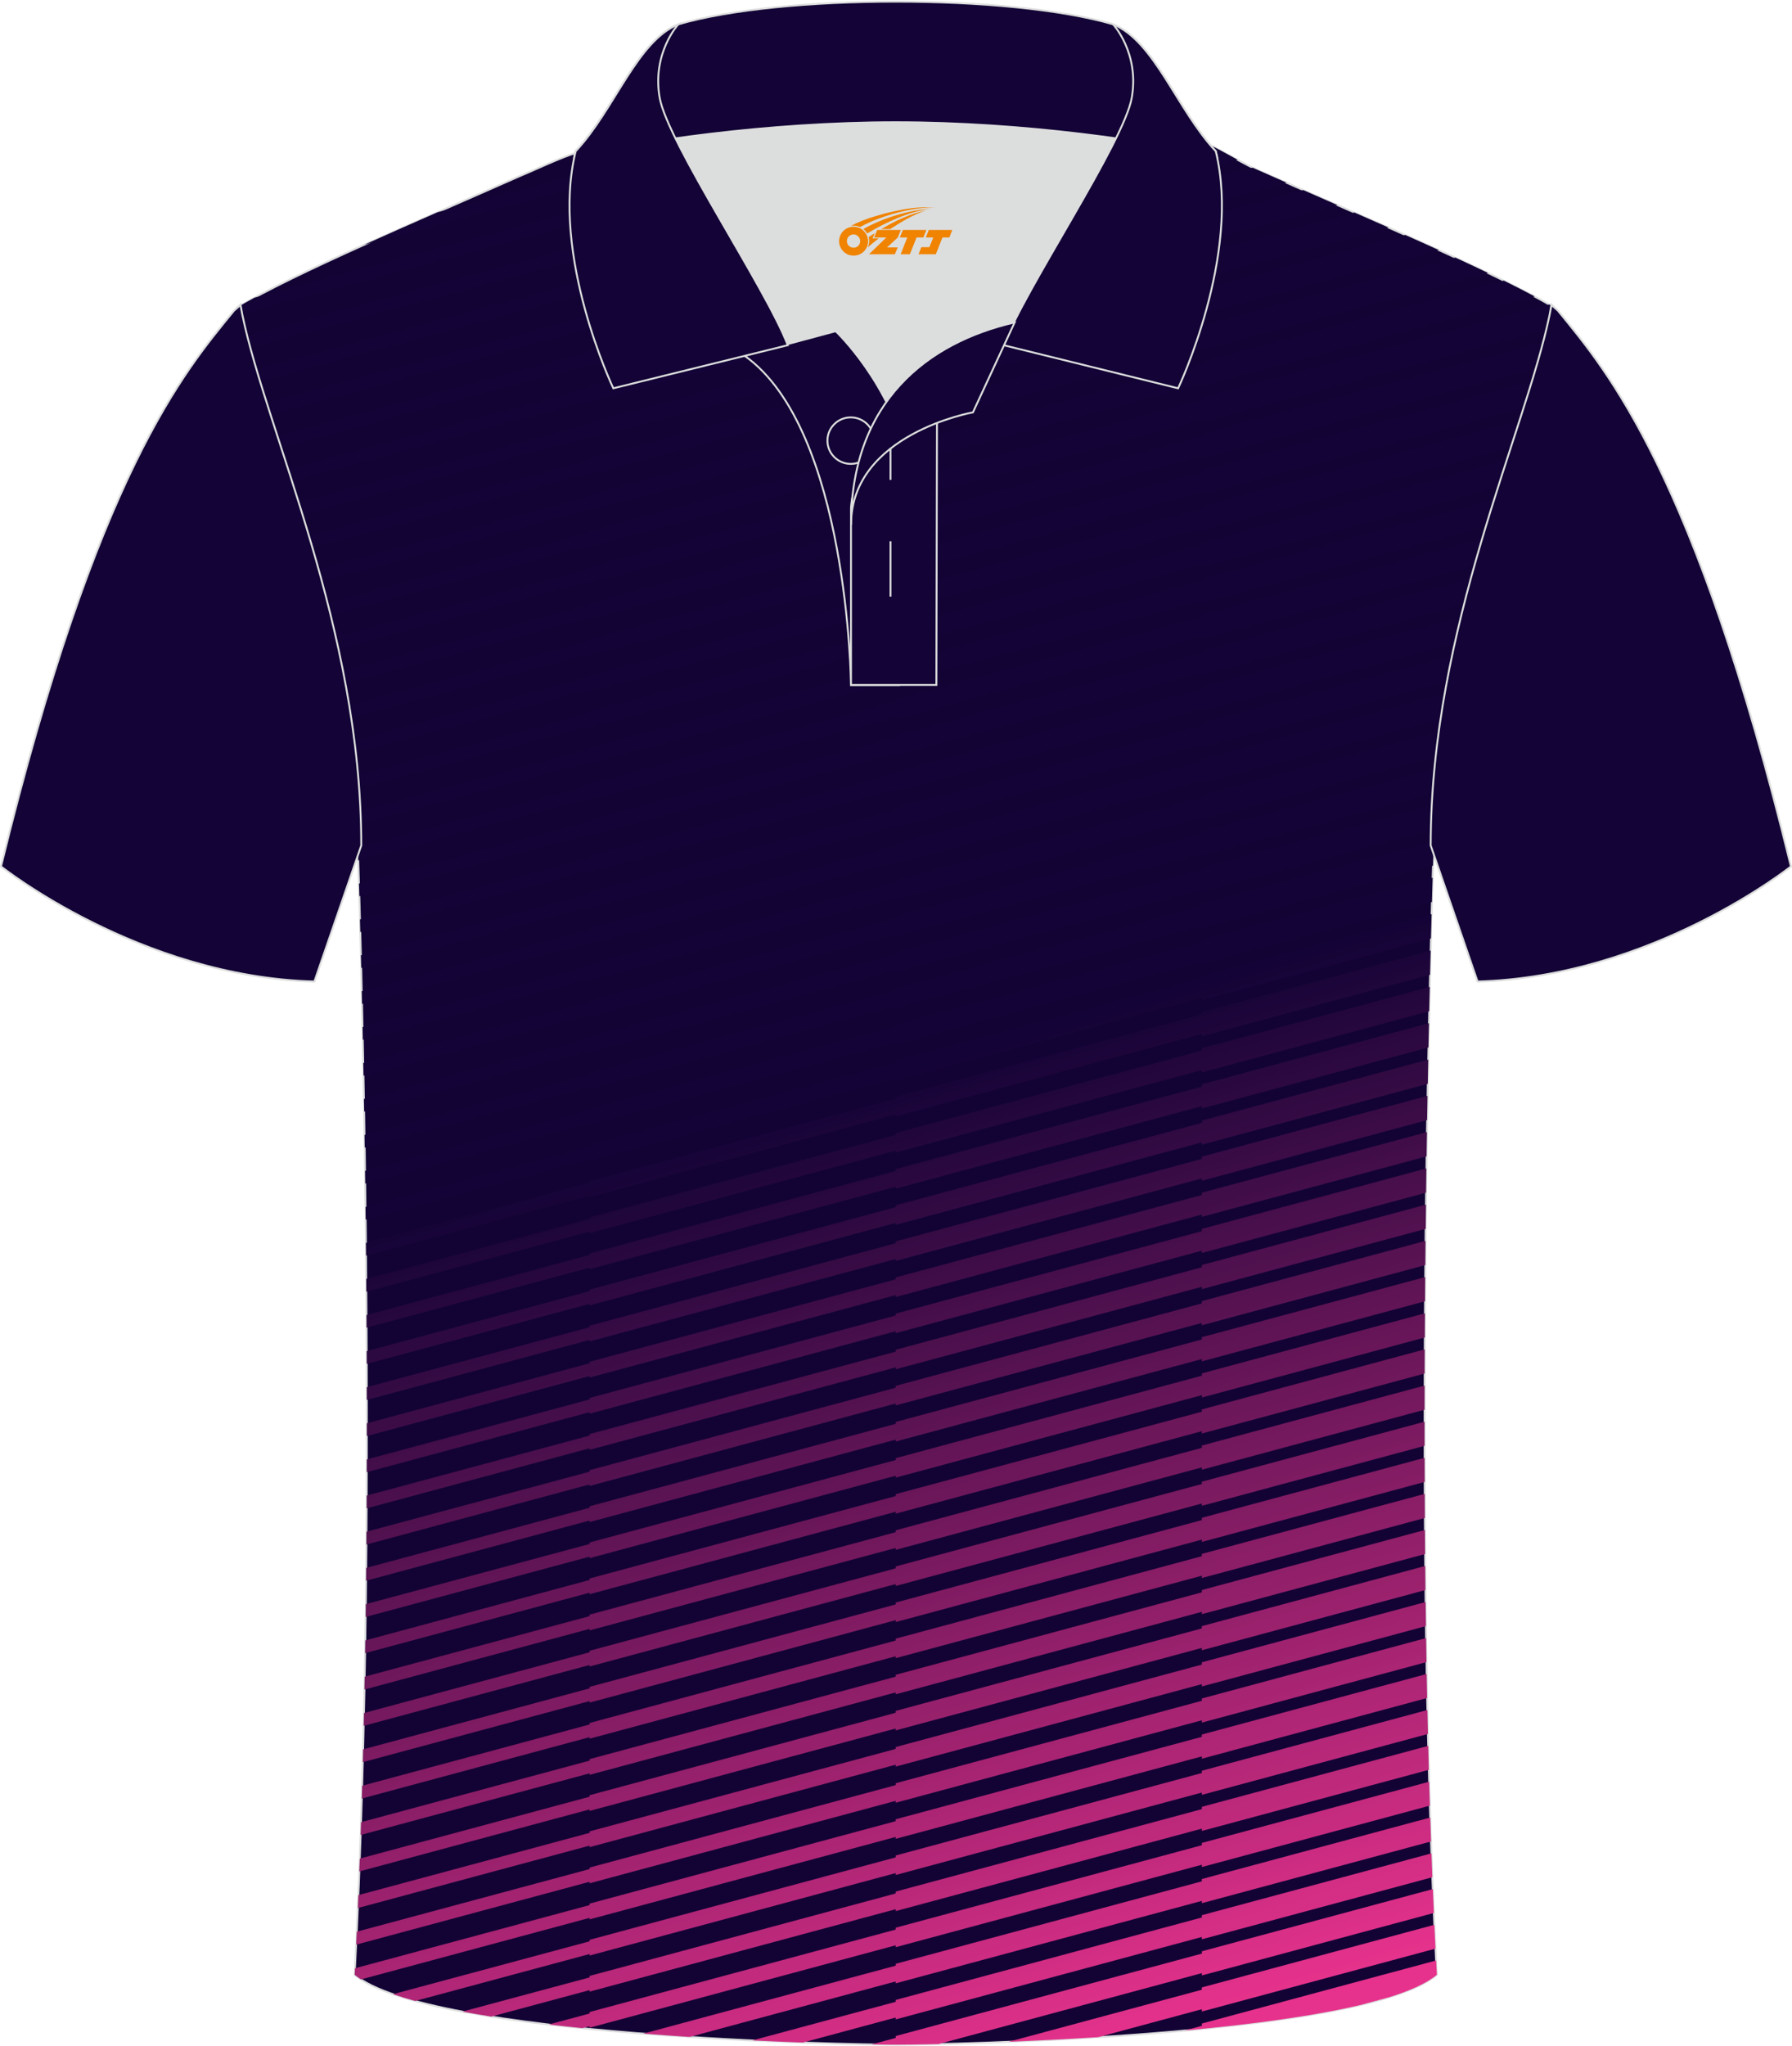 <?xml version="1.0" encoding="utf-8"?>
<!-- Generator: Adobe Illustrator 24.0.1, SVG Export Plug-In . SVG Version: 6.00 Build 0)  -->
<svg xmlns="http://www.w3.org/2000/svg" xmlns:xlink="http://www.w3.org/1999/xlink" version="1.1" id="图层_1" x="0px" y="0px" width="379.8px" height="433.5px" viewBox="0 0 379.92 433.35" enable-background="new 0 0 379.92 433.35" xml:space="preserve">
<g>
	
		<path fill-rule="evenodd" clip-rule="evenodd" fill="#130335" stroke="#DCDDDD" stroke-width="0.4" stroke-miterlimit="22.926" d="   M266.42,35.77c-3.77-1.51-12.26-7.43-17.26-7.59c-52.91-1.61-92.24,7.17-123.61,3.52c-3.03-0.35-10.6,3.52-15.24,5.42   C89.06,46.55,62.42,57.73,50.2,65.07C54.5,89.82,75.88,132.24,75.88,180c0,0,4.7,137.05-0.7,238.34   c15.66,13.14,104.97,14.84,114.72,14.81c9.76,0.03,99.06-1.67,114.72-14.81c-5.4-101.29-0.7-238.34-0.7-238.34   c0-47.75,21.39-90.18,25.68-114.92C316.76,57.37,288.09,45.45,266.42,35.77z"/>
	
		<linearGradient id="SVGID_1_" gradientUnits="userSpaceOnUse" x1="197.305" y1="-198.84" x2="257.937" y2="-400.946" gradientTransform="matrix(1 0 0 -1 0 25.89)">
		<stop offset="0" style="stop-color:#130336"/>
		<stop offset="1" style="stop-color:#E6328C"/>
	</linearGradient>
	<path fill-rule="evenodd" clip-rule="evenodd" fill="url(#SVGID_1_)" d="M266.42,35.77c-0.26-0.11-0.55-0.23-0.86-0.38l-10.76,2.9   v0.49l-64.9,17.47v0.4L125,74.12v0.32L57.88,92.49l0.81,2.48L125,77.12v0.32l64.9-17.47v0.4l64.9-17.47v0.49l17.94-4.83   C270.59,37.62,268.47,36.68,266.42,35.77L266.42,35.77z M262.37,33.71l-7.57,2.04v-0.49l-64.9,17.47v-0.4L125,69.8v-0.32   L56.41,87.93c-0.27-0.84-0.53-1.67-0.79-2.49L125,66.77v-0.32l64.9-17.47v-0.4l64.9-17.47v-0.49l1.16-0.31   C258.17,31.36,260.41,32.63,262.37,33.71L262.37,33.71z M251.35,28.53L189.9,45.07v-0.4L125,62.14v-0.32L54.21,80.87   c-0.26-0.85-0.5-1.68-0.74-2.5l71.54-19.25V58.8l64.9-17.47v-0.4l48.12-12.95c3.65,0.02,7.36,0.08,11.15,0.19   C249.84,28.2,250.57,28.32,251.35,28.53L251.35,28.53z M224.44,28.12l-34.54,9.3v-0.4L125,54.49v-0.32l-72.83,19.6   c-0.23-0.86-0.44-1.7-0.65-2.53l73.47-19.77v-0.32l64.9-17.47v-0.4l16.48-4.44C212.2,28.52,218.22,28.27,224.44,28.12L224.44,28.12   z M187.1,30.11L125,46.82V46.5L50.49,66.56c-0.1-0.51-0.19-1.01-0.28-1.5c1.13-0.68,2.39-1.39,3.75-2.13L125,43.81v-0.32   l44.96-12.1C175.47,31,181.17,30.55,187.1,30.11L187.1,30.11z M149.86,32.48L125,39.17v-0.32L77.25,51.71   c5.02-2.26,10.27-4.58,15.52-6.88L125,36.16v-0.32l12.34-3.32C141.38,32.63,145.55,32.61,149.86,32.48L149.86,32.48z M60.16,99.53   l64.83-17.45v-0.32l64.9-17.47v-0.4l64.9-17.47v-0.49l21.52-5.79c2.38,1.04,4.8,2.1,7.23,3.17l-28.75,7.74v-0.49l-64.9,17.47v-0.4   l-64.9,17.47v-0.32l-64.04,17.23L60.16,99.53L60.16,99.53z M62.41,106.58L125,89.74v-0.32l64.9-17.47v-0.4l64.9-17.47v-0.49   l32.34-8.7c2.41,1.06,4.82,2.12,7.21,3.17L254.8,58.7v-0.49l-64.9,17.47v-0.4L125,92.75v-0.32l-61.81,16.64   C62.93,108.24,62.67,107.4,62.41,106.58L62.41,106.58z M64.58,113.65l60.41-16.26v-0.32l64.9-17.47v-0.4l64.9-17.47v-0.49   l43.11-11.6c2.42,1.08,4.8,2.14,7.12,3.2l-50.23,13.52v-0.49l-64.9,17.47v-0.4l-64.9,17.47v-0.32l-59.67,16.06   C65.08,115.31,64.83,114.48,64.58,113.65L64.58,113.65z M66.65,120.75l58.35-15.7v-0.32l64.9-17.47v-0.4l64.9-17.47V68.9   l53.73-14.46c2.4,1.11,4.72,2.19,6.93,3.25L254.8,74.01v-0.49l-64.9,17.47v-0.4L125,108.06v-0.32l-57.66,15.52   C67.11,122.42,66.88,121.58,66.65,120.75L66.65,120.75z M68.57,127.89L125,112.7v-0.32l64.9-17.47v-0.4l64.9-17.47v-0.49   l64.02-17.23c2.36,1.17,4.56,2.29,6.54,3.35L254.8,81.66v-0.49l-64.9,17.47v-0.4L125,115.71v-0.32l-55.79,15.02   C69,129.57,68.78,128.73,68.57,127.89L68.57,127.89z M70.32,135.07L125,120.35v-0.32l64.9-17.47v-0.4l64.9-17.47V84.2l73.64-19.82   c0.4,0.23,0.78,0.46,1.15,0.68c-0.24,1.4-0.54,2.85-0.89,4.36l-73.9,19.89v-0.49l-64.9,17.47v-0.4L125,123.36v-0.32L70.9,137.6   C70.71,136.76,70.52,135.91,70.32,135.07L70.32,135.07z M71.88,142.3L125,128v-0.32l64.9-17.47v-0.4l64.9-17.47v-0.49l73.25-19.71   c-0.45,1.77-0.95,3.61-1.5,5.52l-71.74,19.31v-0.49l-64.9,17.47v-0.4l-64.9,17.47v-0.32l-52.62,14.16   C72.22,144.01,72.05,143.16,71.88,142.3L71.88,142.3z M73.23,149.6L125,135.67v-0.32l64.9-17.47v-0.4l64.9-17.47v-0.49l70.93-19.09   c-0.54,1.81-1.12,3.67-1.73,5.58l-69.2,18.62v-0.49l-64.9,17.47v-0.4L125,138.68v-0.32l-51.36,13.82   C73.51,151.32,73.37,150.45,73.23,149.6L73.23,149.6z M74.32,156.95l50.67-13.64V143l64.9-17.47v-0.4l64.9-17.47v-0.49l68.32-18.39   c-0.59,1.83-1.19,3.69-1.81,5.6l-66.51,17.9v-0.49l-64.9,17.47v-0.4l-64.9,17.47v-0.32l-50.35,13.55   C74.55,158.69,74.44,157.82,74.32,156.95L74.32,156.95z M75.16,164.39c0.08,0.88,0.15,1.76,0.22,2.64L125,153.68V154l64.9-17.47   v0.4l64.9-17.47v0.49l63.8-17.17c0.61-1.9,1.21-3.77,1.8-5.6l-65.6,17.66v0.49l-64.9,17.47v0.4L125,150.67v0.32L75.16,164.39   L75.16,164.39z M75.68,171.9c0.04,0.89,0.08,1.78,0.11,2.67L125,161.33v0.32l64.9-17.47v0.4l64.9-17.47v0.49l61.19-16.47   c0.58-1.89,1.16-3.75,1.73-5.58l-62.92,16.93v0.49l-64.9,17.47v0.4L125,158.31v0.32L75.68,171.9L75.68,171.9z M75.88,179.5   c0,0.16,0,0.33,0,0.49c0,0,0.03,0.76,0.07,2.19l49.04-13.2v0.32l64.9-17.47v0.4l64.9-17.47v0.49l58.72-15.8   c0.53-1.87,1.07-3.73,1.62-5.55l-60.34,16.24v0.49l-64.9,17.47v0.4l-64.9,17.47v0.32L75.88,179.5L75.88,179.5z M76.11,187.09   l0.08,2.68L125,176.63v0.32l64.9-17.47v0.4l64.9-17.47v0.49l56.48-15.2c0.48-1.86,0.97-3.69,1.47-5.51l-57.95,15.6v0.49   l-64.9,17.47v0.4L125,173.62v0.32L76.11,187.09L76.11,187.09z M76.32,194.69l0.07,2.68L125,184.29v0.32l64.9-17.47v0.4l64.9-17.47   v0.49l54.49-14.67c0.42-1.84,0.85-3.66,1.3-5.46l-55.79,15.02v0.49l-64.9,17.47v0.4L125,181.28v0.32L76.32,194.69L76.32,194.69z    M76.52,202.29l0.07,2.68l48.42-13.03v0.32l64.9-17.47v0.4l64.9-17.47v0.49L307.59,144c0.35-1.82,0.72-3.62,1.11-5.41l-53.89,14.5   v0.49l-64.9,17.47v0.4l-64.9,17.47v0.32L76.52,202.29L76.52,202.29z M76.7,209.9l0.06,2.68L125,199.6v0.32l64.9-17.47v0.4   l64.9-17.47v0.49l51.38-13.83c0.28-1.8,0.58-3.58,0.9-5.36l-52.28,14.07v0.49l-64.9,17.47v0.4L125,196.58v0.32L76.7,209.9   L76.7,209.9z M76.87,217.51l0.06,2.68l48.08-12.94v0.32l64.9-17.47v0.4l64.9-17.47v0.49l50.3-13.54c0.21-1.78,0.44-3.54,0.69-5.3   l-50.99,13.72v0.49l-64.9,17.47v0.4l-64.9,17.47v0.32L76.87,217.51L76.87,217.51z M77.02,225.12L125,212.21v-0.32l64.9-17.47v-0.4   l64.9-17.47v-0.49l50.02-13.46c-0.18,1.74-0.33,3.48-0.45,5.24l-49.56,13.34v-0.49l-64.9,17.47v-0.4l-64.9,17.47v-0.32l-47.93,12.9   L77.02,225.12L77.02,225.12z M77.16,232.74L125,219.87v-0.32l64.9-17.47v-0.4l64.9-17.47v-0.49l49.4-13.29   c-0.1,1.72-0.17,3.44-0.22,5.17l-49.17,13.23v-0.49l-64.9,17.47v-0.4l-64.9,17.47v-0.32l-47.79,12.86L77.16,232.74L77.16,232.74z    M77.29,240.36L125,227.52v-0.32l64.9-17.47v-0.4l64.9-17.47v-0.49l49.13-13.22c-0.01,0.61-0.01,1.22-0.01,1.84   c0,0-0.04,1.15-0.11,3.31l-49.01,13.19V196l-64.9,17.47v-0.4L125,230.54v-0.32l-47.67,12.83L77.29,240.36L77.29,240.36z    M77.4,247.98l47.6-12.81v-0.32l64.9-17.47v-0.4l64.9-17.47v-0.49l48.93-13.17c-0.04,1.47-0.09,3.19-0.15,5.15l-48.78,13.13v-0.49   l-64.9,17.47v-0.4L125,238.18v-0.32l-47.56,12.8L77.4,247.98L77.4,247.98z M77.5,255.61l47.5-12.78v-0.32l64.9-17.47v-0.4   l64.9-17.47v-0.49l48.71-13.11c-0.04,1.59-0.09,3.31-0.14,5.15l-48.57,13.07v-0.49l-64.9,17.47v-0.4L125,245.84v-0.32L77.53,258.3   L77.5,255.61L77.5,255.61z M77.58,263.24L125,250.48v-0.32l64.9-17.47v-0.4l64.9-17.47v-0.49l48.51-13.05   c-0.04,1.64-0.08,3.35-0.13,5.15l-48.38,13.02v-0.49l-64.9,17.47v-0.4L125,253.5v-0.32l-47.39,12.75L77.58,263.24L77.58,263.24z    M77.65,270.88L125,258.14v-0.32l64.9-17.47v-0.4l64.9-17.47v-0.49l48.32-13c-0.04,1.66-0.08,3.37-0.12,5.15l-48.2,12.97v-0.49   l-64.9,17.47v-0.4L125,261.16v-0.32l-47.33,12.74L77.65,270.88L77.65,270.88z M77.71,278.52L125,265.79v-0.32L189.9,248v-0.4   l64.9-17.47v-0.49l48.15-12.96c-0.04,1.67-0.07,3.38-0.11,5.14l-48.04,12.93v-0.49l-64.9,17.47v-0.4L125,268.8v-0.32L77.72,281.2   L77.71,278.52L77.71,278.52z M77.75,286.16l0.01,2.7L125,276.15v0.32L189.9,259v0.4l64.9-17.47v0.49l47.9-12.89   c0.03-1.75,0.06-3.46,0.1-5.14l-47.99,12.92v0.49l-64.9,17.47v0.4l-64.9,17.47v0.32L77.75,286.16L77.75,286.16z M77.77,293.81v2.7   l47.22-12.71v0.32l64.9-17.47v0.4l64.9-17.47v0.49l47.76-12.85c0.03-1.74,0.06-3.46,0.09-5.14l-47.85,12.88v0.49l-64.9,17.47v0.4   l-64.9,17.47v0.32L77.77,293.81L77.77,293.81z M77.78,301.46v2.7L125,291.45v0.32l64.9-17.47v0.4l64.9-17.47v0.49l47.64-12.82   l0.08-5.14L254.8,252.6v0.49l-64.9,17.47v0.4L125,288.43v0.32L77.78,301.46L77.78,301.46z M77.77,309.12l-0.01,2.7l47.23-12.71   v0.32l64.9-17.47v0.4l64.9-17.47v0.49l47.54-12.79c0.02-1.73,0.05-3.44,0.07-5.13l-47.61,12.81v0.49l-64.9,17.47v0.4l-64.9,17.47   v0.32L77.77,309.12L77.77,309.12z M77.75,316.78l-0.01,2.7l47.27-12.72v0.32l64.9-17.47v0.4l64.9-17.47v0.49l47.45-12.77l0.06-5.13   l-47.51,12.79v0.49l-64.9,17.47v0.4l-64.9,17.47v0.32L77.75,316.78L77.75,316.78z M77.7,324.44l-0.02,2.71L125,314.42v0.32   l64.9-17.47v0.4l64.9-17.47v0.49l47.37-12.75c0.02-1.72,0.03-3.43,0.05-5.13l-47.42,12.76v0.49l-64.9,17.47v0.4L125,311.4v0.32   L77.7,324.44L77.7,324.44z M77.64,332.11l-0.03,2.71L125,322.07v0.32l64.9-17.47v0.4l64.9-17.47v0.49l47.31-12.73l0.04-5.13   l-47.35,12.74v0.49l-64.9,17.47v0.4L125,319.05v0.32L77.64,332.11L77.64,332.11z M77.56,339.79l-0.03,2.71l47.48-12.78v0.32   l64.9-17.47v0.4l64.9-17.47v0.5l47.26-12.72c0.01-1.72,0.02-3.43,0.03-5.12l-47.29,12.73v0.49l-64.9,17.47v0.4l-64.9,17.47v0.32   L77.56,339.79L77.56,339.79z M77.45,347.47l47.55-12.8v-0.32l64.9-17.47v-0.4l64.9-17.47v-0.49l47.25-12.72   c-0.01,1.7-0.01,3.4-0.02,5.12l-47.23,12.71v-0.49l-64.9,17.47v-0.4L125,337.68v-0.32l-47.59,12.81L77.45,347.47L77.45,347.47z    M77.32,355.16L125,342.33v-0.32l64.9-17.47v-0.4l64.9-17.47v-0.49l47.23-12.71c0,1.7-0.01,3.4-0.01,5.12L254.8,311.3v-0.49   l-64.9,17.47v-0.4L125,345.35v-0.32l-47.73,12.85L77.32,355.16L77.32,355.16z M77.17,362.86L125,349.99v-0.32l64.9-17.47v-0.4   l64.9-17.47v-0.49l47.22-12.71c0,1.7,0,3.4,0,5.11l-47.22,12.71v-0.49l-64.9,17.47v-0.4L125,353v-0.32l-47.89,12.89L77.17,362.86   L77.17,362.86z M76.99,370.56L125,357.64v-0.32l64.9-17.47v-0.4l64.9-17.47v-0.49l47.23-12.71c0,1.7,0.01,3.4,0.02,5.11   l-47.24,12.71v-0.49l-64.9,17.47v-0.4l-64.9,17.47v-0.32l-48.08,12.94L76.99,370.56L76.99,370.56z M76.79,378.27L125,365.29v-0.32   l64.9-17.47v-0.4l64.9-17.47v-0.49l47.25-12.72c0.01,1.7,0.02,3.4,0.03,5.11l-47.28,12.72v-0.49l-64.9,17.47v-0.4L125,368.3v-0.32   l-48.29,13L76.79,378.27L76.79,378.27z M76.55,385.99L125,372.95v-0.32l64.9-17.47v-0.4l64.9-17.47v-0.49l47.29-12.73   c0.01,1.7,0.02,3.4,0.04,5.1l-47.33,12.74v-0.49l-64.9,17.47v-0.4L125,375.96v-0.32L76.46,388.7L76.55,385.99L76.55,385.99z    M76.28,393.71l48.71-13.11v-0.32l64.9-17.47v-0.4l64.9-17.47v-0.49l47.36-12.75c0.02,1.7,0.03,3.4,0.05,5.1l-47.41,12.76v-0.49   l-64.9,17.47v-0.4l-64.9,17.47v-0.32l-48.82,13.14C76.22,395.53,76.25,394.63,76.28,393.71L76.28,393.71z M75.98,401.45L125,388.26   v-0.32l64.9-17.47v-0.4l64.9-17.47v-0.49l47.44-12.77c0.02,1.7,0.04,3.4,0.07,5.1l-47.51,12.79v-0.49l-64.9,17.47v-0.4L125,391.28   v-0.32l-49.13,13.22C75.91,403.27,75.94,402.36,75.98,401.45L75.98,401.45z M75.64,409.2c-0.04,0.92-0.09,1.83-0.13,2.74   L125,398.62v0.32l64.9-17.47v0.4l64.9-17.47v0.49l47.62-12.82c-0.03-1.7-0.06-3.4-0.08-5.09l-47.54,12.8v0.49l-64.9,17.47v0.4   L125,395.61v0.32L75.64,409.2L75.64,409.2z M75.26,416.95l-0.07,1.38c0.4,0.33,0.86,0.66,1.35,0.98L125,406.27v0.32l64.9-17.47v0.4   l64.9-17.47v0.49l47.76-12.86c-0.03-1.7-0.07-3.39-0.1-5.09l-47.67,12.83v0.49l-64.9,17.47v0.4l-64.9,17.47v0.32L75.26,416.95   L75.26,416.95z M83.33,422.44c1.45,0.5,3.02,0.98,4.69,1.44l36.98-9.95v0.32l64.9-17.47v0.4l64.9-17.47v0.49l47.93-12.9   c-0.04-1.69-0.08-3.39-0.11-5.08l-47.82,12.87v0.49l-64.9,17.47v0.4L125,410.92v0.32L83.33,422.44L83.33,422.44z M98.04,426.13   c1.97,0.37,4.01,0.72,6.11,1.06l20.85-5.61v0.32l64.9-17.47v0.4l64.9-17.47v0.49l48.12-12.95c-0.05-1.69-0.09-3.38-0.13-5.08   l-47.99,12.92v0.49l-64.9,17.47v0.4L125,418.57v0.32L98.04,426.13L98.04,426.13z M116.34,428.86c2.34,0.28,4.72,0.54,7.12,0.78   l1.54-0.41v0.32l64.9-17.47v0.4l64.9-17.47v0.49l48.34-13.01c-0.05-1.69-0.1-3.38-0.15-5.07l-48.19,12.97v0.49l-64.9,17.47v0.4   L125,426.22v0.32L116.34,428.86L116.34,428.86z M136.39,430.8c3.3,0.26,6.59,0.49,9.81,0.7l43.7-11.76v0.4l64.9-17.47v0.49   l48.59-13.08c-0.06-1.68-0.11-3.37-0.17-5.07l-48.42,13.03v0.49L189.9,416v0.4L136.39,430.8L136.39,430.8z M159.48,432.24   c3.8,0.18,7.41,0.33,10.73,0.45l19.69-5.3v0.4l64.9-17.47v0.49l48.87-13.15c-0.07-1.68-0.13-3.37-0.19-5.06l-48.68,13.1v0.49   l-64.9,17.47v0.4L159.48,432.24L159.48,432.24z M184.78,433.09c2.39,0.04,4.15,0.06,5.12,0.05c1.44,0,4.63-0.03,9.06-0.13   l55.85-15.03v0.49l49.18-13.24c-0.07-1.68-0.15-3.36-0.21-5.06l-48.97,13.18v0.49l-64.9,17.47v0.4L184.78,433.09L184.78,433.09z    M213.81,432.53l40.99-11.03v-0.49l49.29-13.27c0.08,1.69,0.16,3.38,0.24,5.05l-49.53,13.33v-0.49l-21.99,5.92   C226.07,431.97,219.61,432.29,213.81,432.53L213.81,432.53z M251.09,430.15l3.72-1v-0.49l49.66-13.36c0.05,1.01,0.1,2.03,0.16,3.03   c-2.16,1.81-5.71,3.4-10.26,4.8l-5.89,1.59C278.2,427.15,264.76,428.9,251.09,430.15z"/>
	<path fill-rule="evenodd" clip-rule="evenodd" fill="#DCDDDD" stroke="#DCDDDD" stroke-miterlimit="22.926" d="M187.91,85.04   c6.46-9.11,16.41-14.36,27.04-16.83c5.26-10.64,16.14-27.81,21.7-39.12c-26.86-6.51-66.61-6.51-93.46,0   c6.44,13.13,20.07,34.15,23.74,43.67l10.26-2.75C177.15,70.03,183.17,75.71,187.91,85.04z"/>
	
		<path fill-rule="evenodd" clip-rule="evenodd" fill="#130336" stroke="#DCDDDD" stroke-width="0.4" stroke-miterlimit="22.926" d="   M157.84,75.23l19.33-5.19c0,0,11.78,11.1,15.35,27.83c3.56,16.73-1.87,47.14-1.87,47.14h-10.23   C180.42,144.99,179.89,90.78,157.84,75.23z"/>
	
		<path fill-rule="evenodd" clip-rule="evenodd" fill="#130336" stroke="#DCDDDD" stroke-width="0.4" stroke-miterlimit="22.926" d="   M180.42,107.49V145h18.1l0.14-60.73C189.79,87.17,180.91,98.7,180.42,107.49z"/>
	
		<path fill-rule="evenodd" clip-rule="evenodd" fill="#130336" stroke="#DCDDDD" stroke-width="0.4" stroke-miterlimit="22.926" d="   M121.75,33.09c13.43-3.26,41.04-7.33,68.14-7.33c27.09,0,54.71,4.07,68.14,7.33l-0.28-1.2c-8.25-8.78-12.97-23.32-21.76-26.88   c-10.98-3.21-28.53-4.81-46.1-4.81c-17.56,0-35.13,1.61-46.1,4.82c-8.8,3.57-13.52,18.1-21.77,26.88L121.75,33.09z"/>
	
		<path fill-rule="evenodd" clip-rule="evenodd" fill="#130336" stroke="#DCDDDD" stroke-width="0.4" stroke-miterlimit="22.926" d="   M143.8,5.02c0,0-5.6,6.05-3.95,15.52c1.64,9.49,22.65,40.49,27.16,52.47l-36.98,9.13c0,0-13.44-28.2-7.98-50.24   C130.29,23.12,135.01,8.58,143.8,5.02z"/>
	
		<path fill-rule="evenodd" clip-rule="evenodd" fill="#130336" stroke="#DCDDDD" stroke-width="0.4" stroke-miterlimit="22.926" d="   M236,5.02c0,0,5.6,6.05,3.95,15.52c-1.64,9.49-22.65,40.49-27.16,52.47l36.98,9.13c0,0,13.44-28.2,7.98-50.24   C249.52,23.12,244.79,8.58,236,5.02z"/>
	<path fill="none" stroke="#DCDDDD" stroke-width="0.4" stroke-miterlimit="22.926" d="M185.32,93.23c0-2.71-2.22-4.93-4.95-4.93   s-4.95,2.21-4.95,4.93c0,2.71,2.22,4.93,4.95,4.93S185.32,95.94,185.32,93.23z"/>
	
		<line fill="none" stroke="#DCDDDD" stroke-width="0.4" stroke-miterlimit="22.926" x1="188.79" y1="114.55" x2="188.79" y2="126.29"/>
	
		<line fill="none" stroke="#DCDDDD" stroke-width="0.4" stroke-miterlimit="22.926" x1="188.79" y1="89.8" x2="188.79" y2="101.55"/>
	
		<path fill-rule="evenodd" clip-rule="evenodd" fill="#130336" stroke="#DCDDDD" stroke-width="0.4" stroke-miterlimit="22.926" d="   M215.11,68.18l-8.84,19.06c0,0-25.84,4.58-25.84,23.81C180.42,84.88,196.76,72.39,215.11,68.18z"/>
	
		<path fill-rule="evenodd" clip-rule="evenodd" fill="#130336" stroke="#DCDDDD" stroke-width="0.4" stroke-miterlimit="22.926" d="   M328.93,64.47c-0.01,0.08-0.2,1.05-0.4,2.1c-5.19,25.04-25.21,66.25-25.21,112.45l0,0c2.75,8.02,9.94,28.83,9.94,28.83   c37.14-1.02,66.43-24.39,66.43-24.39c-20.38-83.49-38.88-104.9-49.41-117.79C330.2,65.6,328.99,64.55,328.93,64.47z"/>
	
		<path fill-rule="evenodd" clip-rule="evenodd" fill="#130336" stroke="#DCDDDD" stroke-width="0.4" stroke-miterlimit="22.926" d="   M50.98,64.47c0.01,0.08,0.2,1.05,0.4,2.1c5.19,25.04,25.21,66.25,25.21,112.45l0,0c-2.75,8.02-9.94,28.83-9.94,28.83   c-37.14-1.02-66.43-24.39-66.43-24.39C20.59,99.97,39.09,78.56,49.63,65.67C49.71,65.6,50.92,64.55,50.98,64.47z"/>
	
</g>
<g id="图层_x0020_1">
	<path fill="#F08300" d="M178.07,51.99c0.416,1.136,1.472,1.984,2.752,2.032c0.144,0,0.304,0,0.448-0.016h0.016   c0.016,0,0.064,0,0.128-0.016c0.032,0,0.048-0.016,0.08-0.016c0.064-0.016,0.144-0.032,0.224-0.048c0.016,0,0.016,0,0.032,0   c0.192-0.048,0.4-0.112,0.576-0.208c0.192-0.096,0.4-0.224,0.608-0.384c0.672-0.56,1.104-1.408,1.104-2.352   c0-0.224-0.032-0.448-0.08-0.672l0,0C183.91,50.11,183.86,49.94,183.78,49.76C183.31,48.67,182.23,47.91,180.96,47.91C179.27,47.91,177.89,49.28,177.89,50.98C177.89,51.33,177.95,51.67,178.07,51.99L178.07,51.99L178.07,51.99z M182.37,51.01L182.37,51.01C182.34,51.79,181.68,52.39,180.9,52.35C180.11,52.32,179.52,51.67,179.55,50.88c0.032-0.784,0.688-1.376,1.472-1.344   C181.79,49.57,182.4,50.24,182.37,51.01L182.37,51.01z"/>
	<polygon fill="#F08300" points="196.4,48.59 ,195.76,50.18 ,194.32,50.18 ,192.9,53.73 ,190.95,53.73 ,192.35,50.18 ,190.77,50.18    ,191.41,48.59"/>
	<path fill="#F08300" d="M198.37,43.86c-1.008-0.096-3.024-0.144-5.056,0.112c-2.416,0.304-5.152,0.912-7.616,1.664   C183.65,46.24,181.78,46.96,180.43,47.73C180.63,47.7,180.82,47.68,181.01,47.68c0.48,0,0.944,0.112,1.36,0.288   C186.47,45.65,193.67,43.6,198.37,43.86L198.37,43.86L198.37,43.86z"/>
	<path fill="#F08300" d="M183.84,49.33c4-2.368,8.88-4.672,13.488-5.248c-4.608,0.288-10.224,2-14.288,4.304   C183.36,48.64,183.63,48.96,183.84,49.33C183.84,49.33,183.84,49.33,183.84,49.33z"/>
	<polygon fill="#F08300" points="201.89,48.59 ,201.27,50.18 ,199.81,50.18 ,198.4,53.73 ,197.94,53.73 ,196.43,53.73 ,194.74,53.73    ,195.33,52.23 ,197.04,52.23 ,197.86,50.18 ,196.27,50.18 ,196.91,48.59"/>
	<polygon fill="#F08300" points="190.98,48.59 ,190.34,50.18 ,188.05,52.29 ,190.31,52.29 ,189.73,53.73 ,184.24,53.73 ,187.91,50.18    ,185.33,50.18 ,185.97,48.59"/>
	<path fill="#F08300" d="M196.26,44.45c-3.376,0.752-6.464,2.192-9.424,3.952h1.888C191.15,46.83,193.49,45.4,196.26,44.45z    M185.46,49.27C184.83,49.65,184.77,49.7,184.16,50.11c0.064,0.256,0.112,0.544,0.112,0.816c0,0.496-0.112,0.976-0.32,1.392   c0.176-0.16,0.32-0.304,0.432-0.4c0.272-0.24,0.768-0.64,1.6-1.296l0.32-0.256H184.98l0,0L185.46,49.27L185.46,49.27L185.46,49.27z"/>
</g>
</svg>